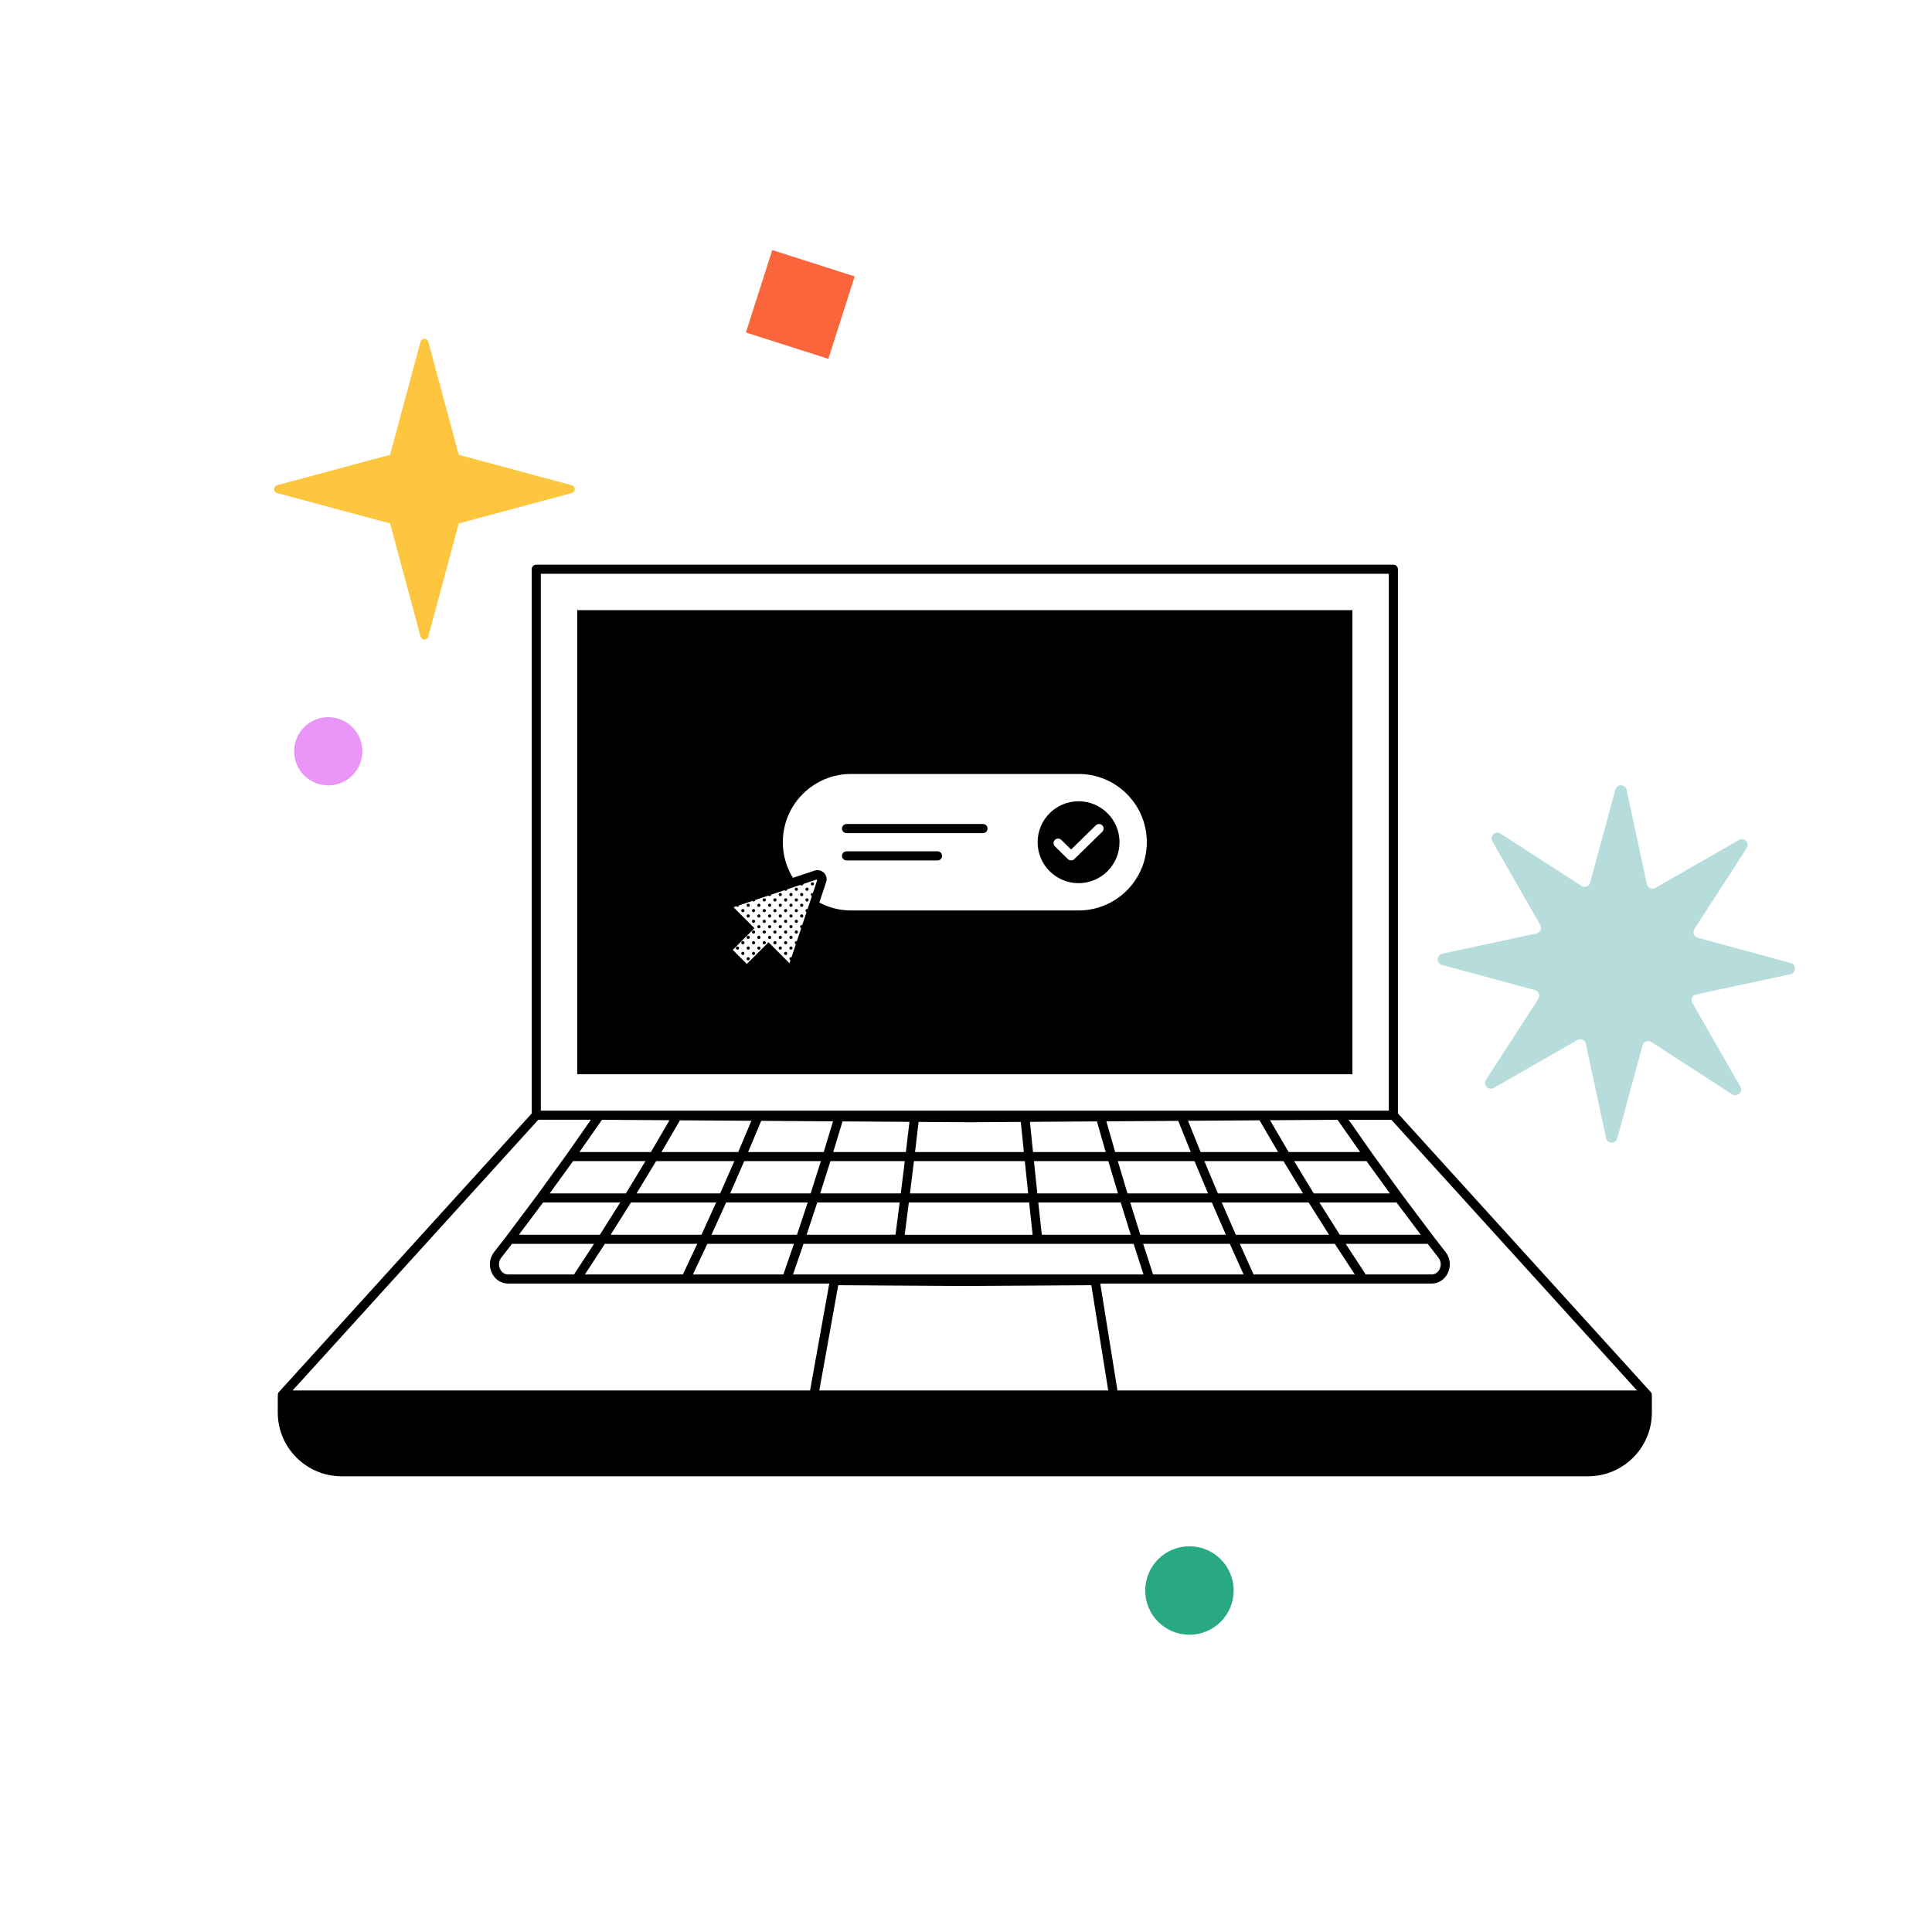 <?xml version="1.0" encoding="UTF-8"?><svg id="Layer_1" xmlns="http://www.w3.org/2000/svg" width="564" height="564" xmlns:xlink="http://www.w3.org/1999/xlink" viewBox="0 0 564 564"><defs><style>.cls-1{clip-path:url(#clippath);}.cls-2{fill:none;}.cls-2,.cls-3,.cls-4,.cls-5,.cls-6,.cls-7,.cls-8{stroke-width:0px;}.cls-3{fill:#fb653c;}.cls-4{fill:#000;}.cls-5{fill:#28a983;}.cls-6{fill:#e996f8;}.cls-7{fill:#fdc63e;}.cls-8{fill:#b6dcdc;}</style><clipPath id="clippath"><rect class="cls-2" x="80" y="73" width="444" height="404.222"/></clipPath></defs><g class="cls-1"><path class="cls-8" d="M483.246,259.199l24.399-13.987c1.536-.88,3.219.895,2.258,2.382l-15.269,23.618c-.621.961-.127,2.248.976,2.547l27.143,7.363c1.709.463,1.644,2.909-.087,3.281l-27.497,5.904c-1.119.24-1.68,1.498-1.111,2.491l13.987,24.399c.88,1.536-.895,3.219-2.382,2.258l-23.618-15.269c-.961-.621-2.248-.128-2.547.976l-7.363,27.143c-.463,1.709-2.909,1.644-3.281-.087l-5.904-27.498c-.24-1.118-1.499-1.679-2.491-1.11l-24.399,13.987c-1.536.88-3.219-.896-2.258-2.382l15.269-23.619c.621-.96.127-2.247-.976-2.546l-27.143-7.363c-1.709-.463-1.644-2.909.087-3.281l27.498-5.904c1.118-.24,1.679-1.499,1.11-2.491l-13.987-24.399c-.88-1.536.896-3.219,2.382-2.258l23.618,15.269c.961.62,2.248.127,2.547-.976l7.363-27.143c.463-1.709,2.909-1.644,3.281.087l5.904,27.497c.24,1.119,1.499,1.68,2.491,1.111Z"/><path class="cls-6" d="M95.828,229.281c5.502,0,9.962-4.461,9.962-9.962s-4.46-9.962-9.962-9.962-9.962,4.46-9.962,9.962,4.46,9.962,9.962,9.962Z"/><path class="cls-7" d="M123.894,100.066l9.063,33.658,33.658,9.063-33.658,9.062-9.063,33.658-9.062-33.658-33.658-9.062,33.658-9.063,9.062-33.658Z"/><path class="cls-7" d="M123.894,186.681c-.531,0-.995-.356-1.134-.869l-8.885-33.005-33.006-8.887c-.512-.139-.869-.603-.869-1.134,0-.53.357-.995.869-1.133l33.006-8.886,8.885-33.005c.139-.512.603-.869,1.134-.869.53,0,.995.357,1.133.869l8.887,33.005,33.006,8.886c.512.138.869.603.869,1.133,0,.531-.357.995-.869,1.134l-33.006,8.887-8.887,33.005c-.138.512-.603.869-1.133.869ZM85.688,142.786l29.449,7.93c.404.109.72.424.829.829l7.928,29.448,7.929-29.448c.109-.405.424-.72.829-.829l29.449-7.93-29.449-7.928c-.405-.109-.72-.424-.829-.829l-7.929-29.448-7.928,29.448c-.109.405-.425.72-.829.829l-29.449,7.928Z"/><path class="cls-3" d="M249.505,80.689l-24.069-7.689-7.689,24.069,24.069,7.69,7.689-24.07Z"/><path class="cls-5" d="M347.224,477.222c7.13,0,12.91-5.78,12.91-12.911s-5.78-12.91-12.91-12.91-12.911,5.78-12.911,12.91,5.781,12.911,12.911,12.911Z"/><path class="cls-4" d="M482.183,407.52c.087-.412-.014-.846-.305-1.165l-73.79-81.308v-158.88c0-.734-.594-1.328-1.328-1.328h-250.208c-.735,0-1.329.594-1.329,1.328v158.88l-73.791,81.308c-.291.32-.392.753-.305,1.165-.011.068-.04.129-.04.199v4.622c0,10.268,8.355,18.623,18.623,18.623h363.89c10.268,0,18.623-8.355,18.623-18.623v-4.622c0-.07-.029-.131-.04-.199ZM157.88,167.496h247.551v156.735h-247.551v-156.735ZM299.162,338.962l.988,9.419h-34.507l.806-6.535.355-2.884h32.358ZM267.125,336.306l1.04-8.79,14.941.102,14.893-.102.889,8.79h-31.763ZM300.432,351.037l.842,7.752.18,1.667h-37.353l1.209-9.419h35.122ZM328.496,355.314l1.598,5.142h-25.967l-.842-7.752-.18-1.667h24.062l1.329,4.277ZM326.323,338.962h22.385l3.943,9.419h-23.516l-1.633-5.471-1.179-3.948ZM329.95,351.037h23.826l4.086,9.419h-24.985l-1.329-4.276-1.598-5.143ZM356.672,351.037h25.36l.886,1.402,5.061,8.017h-27.221l-4.086-9.419ZM355.532,348.381l-3.943-9.419h23.086l2.593,4.264,3.135,5.155h-24.871ZM350.489,336.306l-3.679-9.119,20.879-.141,5.417,9.26h-22.617ZM347.624,336.306h-22.082l-2.566-8.958,20.976-.141,3.672,9.099ZM323.551,338.962l1.634,5.471,1.178,3.948h-23.543l-.987-9.419h21.718ZM301.559,336.306l-.407-4.024-.485-4.784,19.552-.132,2.56,8.94h-21.22ZM264.45,336.306h-21.211l2.712-8.94,19.541.132-1.042,8.808ZM264.128,338.962l-.805,6.535-.356,2.884h-23.532l2.985-9.419h21.708ZM210.248,348.381h-24.426l5.713-9.419h22.83l-4.117,9.419ZM217.264,338.962h22.369l-2.986,9.419h-23.5l4.117-9.419ZM209.056,351.037l-4.274,9.419h-26.521l2.954-4.69,2.98-4.729h24.861ZM211.973,351.037h23.809l-1.584,4.787-1.532,4.632h-24.967l4.274-9.419ZM237.047,355.669l1.533-4.632h24.051l-1.209,9.419h-25.958l1.583-4.787ZM240.463,336.306h-22.068l2.465-5.863,1.362-3.237,20.959.142-2.718,8.958ZM215.512,336.306h-22.411l5.405-9.26,20.842.141-3.836,9.119ZM190.025,336.306h-20.864l6.57-9.413,19.711.132-5.417,9.281ZM188.429,338.962l-5.714,9.419h-22.241l6.819-9.419h21.136ZM181.056,351.037l-2.955,4.69-2.98,4.729h-23.649l7.064-9.419h22.52ZM173.4,363.112l-5.832,8.936h-19.234c-.987,0-1.857-.574-2.329-1.538-.427-.869-.566-2.205.319-3.347l3.143-4.051h23.933ZM176.574,363.112h26.971l-4.2,8.936h-28.603l5.832-8.936ZM206.482,363.112h25.281l-2.761,8.024-.314.912h-26.407l4.201-8.936ZM234.259,364.025l.314-.913h96.359l.199.619,2.686,8.317h-102.32l2.762-8.023ZM333.723,363.112h25.303l4.01,8.936h-26.428l-.199-.618-2.686-8.318ZM361.938,363.112h27.732l5.845,8.936h-29.567l-4.01-8.936ZM392.844,363.112h23.933l3.146,4.049c.887,1.141.749,2.477.323,3.348-.472.963-1.344,1.539-2.331,1.539h-19.226l-5.845-8.936ZM391.121,360.456l-.885-1.402-5.061-8.017h22.516l7.077,9.419h-23.647ZM383.512,348.381l-2.592-4.264-3.135-5.155h21.133l6.831,9.419h-22.237ZM376.184,336.306l-5.43-9.281,19.71-.132,6.583,9.413h-20.863ZM85.414,405.919l71.725-79.032h15.355l-6.969,9.987-8.728,12.056-.001.001-9.028,12.037s-.001.001-.002.002l-3.541,4.564c-1.367,1.763-1.599,4.119-.606,6.145.928,1.895,2.691,3.026,4.715,3.026h93.751l-5.605,31.214H85.414ZM239.179,405.919l5.519-30.735,36.965.233,36.92-.232,4.937,30.734h-84.341ZM326.211,405.919l-5.014-31.214h96.718c2.026,0,3.789-1.132,4.716-3.029.993-2.029.759-4.383-.609-6.145l-3.536-4.55-9.07-12.07-8.737-12.046-6.977-9.978h12.469l71.725,79.032h-151.685ZM394.805,178.123h-226.3v135.483h226.3v-135.483ZM237.246,260.884l.058-.175c-.047-.016-.096-.03-.149-.03-.258,0-.468.209-.468.468,0,.208.137.378.325.439l-.154.462-1.115,3.345c-.048-.016-.096-.03-.149-.03-.065,0-.126.013-.182.037-.112.047-.202.137-.25.249-.023.056-.036.118-.036.183,0,.064.013.126.036.182.048.112.138.202.25.249.011.005.026.004.038.008l.175-.524-4.567,13.7c-.047-.016-.096-.03-.149-.03-.258,0-.468.209-.468.468,0,.208.137.378.325.439l-.289.867-6.121-6.121-6.335,6.334-4.108-4.108,6.335-6.334-6.121-6.121.815-.272c.086.101.209.169.353.169.249,0,.448-.196.463-.441l3.882-1.294c.086.099.198.174.339.174.194,0,.361-.118.432-.286.02-.048.028-.101.031-.155l12.624-4.208.613-.205,4.685-1.561c.055.065.126.113.209.141l-1.327,3.981ZM334.786,245.865c0,11.003-8.921,19.923-19.924,19.923h-66.414c-3.351,0-6.498-.844-9.267-2.31l1.991-5.972c.318-.955.07-2.007-.642-2.719-.506-.506-1.185-.778-1.878-.778-.282,0-.565.045-.84.136l-6.344,2.115c-1.859-3.028-2.944-6.582-2.944-10.395,0-11.004,8.921-19.925,19.924-19.925h66.414c11.003,0,19.924,8.921,19.924,19.925ZM314.862,233.91c-6.602,0-11.955,5.352-11.955,11.954s5.353,11.955,11.955,11.955,11.954-5.352,11.954-11.955-5.352-11.954-11.954-11.954ZM321.768,242.829l-8.153,7.97c-.258.253-.594.379-.929.379-.334,0-.67-.126-.928-.379l-3.802-3.717c-.524-.512-.535-1.353-.021-1.878.512-.524,1.354-.533,1.878-.021l2.873,2.809,7.224-7.062c.526-.512,1.369-.502,1.879.021.513.525.503,1.366-.021,1.878ZM286.968,240.551h-39.848c-.734,0-1.328.594-1.328,1.329,0,.734.594,1.328,1.328,1.328h39.848c.734,0,1.328-.594,1.328-1.328,0-.735-.594-1.329-1.328-1.329ZM273.685,248.521h-26.565c-.734,0-1.328.594-1.328,1.328s.594,1.328,1.328,1.328h26.565c.735,0,1.329-.594,1.329-1.328s-.594-1.328-1.329-1.328ZM223.102,274.732c-.259,0-.468.21-.468.468,0,.065.013.127.037.183.071.168.237.286.431.286s.36-.118.432-.286c.023-.056.036-.118.036-.183,0-.258-.209-.468-.468-.468ZM224.664,263.802c-.259,0-.469.209-.469.468,0,.258.21.468.469.468.258,0,.468-.209.468-.468s-.21-.468-.468-.468ZM224.664,266.925c-.259,0-.469.209-.469.468s.21.468.469.468c.258,0,.468-.209.468-.468s-.21-.468-.468-.468ZM223.102,271.609c-.259,0-.468.21-.468.468,0,.259.209.469.468.469s.468-.21.468-.469c0-.258-.209-.468-.468-.468ZM223.102,268.486c-.259,0-.468.21-.468.468,0,.259.209.469.468.469s.468-.21.468-.469c0-.258-.209-.468-.468-.468ZM223.102,262.24c-.259,0-.468.21-.468.468,0,.065.013.127.037.183.071.168.237.286.431.286s.36-.118.432-.286c.023-.056.036-.118.036-.183,0-.258-.209-.468-.468-.468ZM227.786,266.925c-.258,0-.468.209-.468.468s.21.468.468.468c.259,0,.469-.209.469-.468s-.21-.468-.469-.468ZM223.102,265.363c-.259,0-.468.21-.468.469,0,.258.209.468.468.468s.468-.21.468-.468c0-.259-.209-.469-.468-.469ZM226.225,268.486c-.259,0-.468.21-.468.468,0,.259.209.469.468.469s.469-.21.469-.469c0-.258-.21-.468-.469-.468ZM226.225,271.609c-.259,0-.468.21-.468.468,0,.259.209.469.468.469s.469-.21.469-.469c0-.258-.21-.468-.469-.468ZM227.786,263.802c-.258,0-.468.209-.468.468,0,.258.21.468.468.468.259,0,.469-.209.469-.468s-.21-.468-.469-.468ZM226.225,274.732c-.259,0-.468.21-.468.468,0,.065.013.127.036.183.071.168.238.286.432.286s.361-.118.432-.286c.023-.056.037-.118.037-.183,0-.258-.21-.468-.469-.468ZM227.786,260.679c-.258,0-.468.209-.468.468s.21.468.468.468c.259,0,.469-.209.469-.468,0-.258-.21-.468-.469-.468ZM221.541,273.171c-.259,0-.469.209-.469.468,0,.258.21.468.469.468.258,0,.468-.209.468-.468s-.21-.468-.468-.468ZM226.225,265.363c-.259,0-.468.21-.468.469,0,.258.209.468.468.468s.469-.21.469-.468c0-.259-.21-.469-.469-.469ZM226.225,262.24c-.259,0-.468.21-.468.468,0,.065.013.127.036.183.071.168.238.286.432.286s.361-.118.432-.286c.023-.056.037-.118.037-.183,0-.258-.21-.468-.469-.468ZM224.664,273.171c-.259,0-.469.209-.469.468,0,.258.21.468.469.468.258,0,.468-.209.468-.468s-.21-.468-.468-.468ZM221.541,276.294c-.259,0-.469.209-.469.468,0,.258.21.468.469.468.258,0,.468-.21.468-.468,0-.259-.21-.468-.468-.468ZM218.418,276.294c-.259,0-.469.209-.469.468,0,.258.21.468.469.468.258,0,.468-.21.468-.468,0-.259-.21-.468-.468-.468ZM219.979,265.363c-.259,0-.468.21-.468.469,0,.258.209.468.468.468s.469-.21.469-.468c0-.259-.21-.469-.469-.469ZM221.541,270.048c-.259,0-.469.209-.469.468s.21.468.469.468c.258,0,.468-.209.468-.468s-.21-.468-.468-.468ZM218.418,279.417c-.259,0-.469.209-.469.468,0,.258.21.468.469.468.258,0,.468-.209.468-.468s-.21-.468-.468-.468ZM218.418,273.171c-.259,0-.469.209-.469.468,0,.258.21.468.469.468.258,0,.468-.209.468-.468s-.21-.468-.468-.468ZM216.856,265.363c-.258,0-.468.21-.468.469,0,.258.209.468.468.468s.469-.21.469-.468c0-.259-.21-.469-.469-.469ZM218.418,266.925c-.259,0-.469.209-.469.468s.21.468.469.468c.258,0,.468-.209.468-.468s-.21-.468-.468-.468ZM218.418,263.802c-.259,0-.469.209-.469.468,0,.258.21.468.469.468.258,0,.468-.209.468-.468s-.21-.468-.468-.468ZM219.979,268.486c-.259,0-.468.21-.468.468,0,.259.209.469.468.469s.469-.21.469-.469c0-.258-.21-.468-.469-.468ZM219.979,271.609c-.259,0-.468.21-.468.468,0,.259.209.469.468.469s.469-.21.469-.469c0-.258-.21-.468-.469-.468ZM219.979,277.855c-.259,0-.468.209-.468.468s.209.469.468.469.469-.21.469-.469-.21-.468-.469-.468ZM221.541,266.925c-.259,0-.469.209-.469.468s.21.468.469.468c.258,0,.468-.209.468-.468s-.21-.468-.468-.468ZM221.541,263.802c-.259,0-.469.209-.469.468,0,.258.21.468.469.468.258,0,.468-.209.468-.468s-.21-.468-.468-.468ZM216.856,274.732c-.258,0-.468.21-.468.468,0,.065.013.127.036.183.072.168.238.286.432.286s.361-.118.432-.286c.023-.056.037-.118.037-.183,0-.258-.21-.468-.469-.468ZM216.856,277.855c-.258,0-.468.209-.468.468s.209.469.468.469.469-.21.469-.469-.21-.468-.469-.468ZM215.295,276.294c-.259,0-.468.209-.468.468,0,.258.209.468.468.468.258,0,.468-.21.468-.468,0-.259-.21-.468-.468-.468ZM219.979,274.732c-.259,0-.468.21-.468.468,0,.065.013.127.037.183.071.168.237.286.431.286s.361-.118.432-.286c.024-.056.037-.118.037-.183,0-.258-.21-.468-.469-.468ZM224.664,270.048c-.259,0-.469.209-.469.468s.21.468.469.468c.258,0,.468-.209.468-.468s-.21-.468-.468-.468ZM234.033,266.925c-.259,0-.469.209-.469.468s.21.468.469.468c.258,0,.468-.209.468-.468s-.21-.468-.468-.468ZM234.033,260.679c-.259,0-.469.209-.469.468s.21.468.469.468c.258,0,.468-.209.468-.468,0-.258-.21-.468-.468-.468ZM235.594,259.117c-.065,0-.127.013-.183.037-.112.047-.201.137-.249.249-.023.056-.037.118-.037.182,0,.065.014.127.037.183.048.112.138.202.249.249.056.024.118.037.183.037.258,0,.468-.21.468-.469,0-.258-.21-.468-.468-.468ZM235.594,262.24c-.065,0-.127.013-.183.037-.112.047-.201.137-.249.249-.023.056-.037.118-.037.182,0,.065.014.127.037.183.048.112.138.202.249.249.056.024.118.037.183.037.194,0,.36-.118.431-.286.024-.056.037-.118.037-.183,0-.258-.21-.468-.468-.468ZM234.033,263.802c-.259,0-.469.209-.469.468,0,.258.21.468.469.468.258,0,.468-.209.468-.468s-.21-.468-.468-.468ZM232.471,271.609c-.259,0-.468.21-.468.468,0,.259.209.469.468.469s.468-.21.468-.469c0-.258-.209-.468-.468-.468ZM232.471,268.486c-.259,0-.468.21-.468.468,0,.259.209.469.468.469s.468-.21.468-.469c0-.258-.209-.468-.468-.468ZM233.564,270.516c0,.208.137.378.325.439l.292-.877c-.047-.016-.096-.03-.148-.03-.259,0-.469.209-.469.468ZM237.155,257.556c-.258,0-.468.209-.468.468s.21.468.468.468c.259,0,.469-.209.469-.468s-.21-.468-.469-.468ZM225.127,261.174l-.816.272c.086.101.209.169.353.169.248,0,.448-.196.463-.441ZM229.811,259.613l-.816.272c.086.101.21.169.353.169.249,0,.448-.196.463-.441ZM234.496,258.051l-.817.272c.087.102.21.169.353.169.249,0,.449-.196.464-.441ZM232.471,265.363c-.259,0-.468.21-.468.469,0,.258.209.468.468.468s.468-.21.468-.468c0-.259-.209-.469-.468-.469ZM229.348,265.363c-.259,0-.468.21-.468.469,0,.258.209.468.468.468.258,0,.468-.21.468-.468,0-.259-.21-.469-.468-.469ZM229.348,271.609c-.259,0-.468.21-.468.468,0,.259.209.469.468.469.258,0,.468-.21.468-.469,0-.258-.21-.468-.468-.468ZM229.348,262.24c-.259,0-.468.21-.468.468,0,.065.013.127.036.183.071.168.238.286.432.286s.36-.118.432-.286c.023-.056.036-.118.036-.183,0-.258-.21-.468-.468-.468ZM229.348,277.855c-.259,0-.468.209-.468.468s.209.469.468.469c.258,0,.468-.21.468-.469s-.21-.468-.468-.468ZM229.348,274.732c-.259,0-.468.21-.468.468,0,.065.013.127.036.183.071.168.238.286.432.286s.36-.118.432-.286c.023-.056.036-.118.036-.183,0-.258-.21-.468-.468-.468ZM229.348,268.486c-.259,0-.468.21-.468.468,0,.259.209.469.468.469.258,0,.468-.21.468-.469,0-.258-.21-.468-.468-.468ZM227.786,273.171c-.258,0-.468.209-.468.468,0,.258.21.468.468.468.259,0,.469-.209.469-.468s-.21-.468-.469-.468ZM227.786,270.048c-.258,0-.468.209-.468.468s.21.468.468.468c.259,0,.469-.209.469-.468s-.21-.468-.469-.468ZM227.786,276.294c-.258,0-.468.209-.468.468,0,.258.21.468.468.468.259,0,.469-.21.469-.468,0-.259-.21-.468-.469-.468ZM230.909,270.048c-.258,0-.468.209-.468.468s.21.468.468.468c.259,0,.469-.209.469-.468s-.21-.468-.469-.468ZM230.909,276.294c-.258,0-.468.209-.468.468,0,.258.21.468.468.468.259,0,.469-.21.469-.468,0-.259-.21-.468-.469-.468ZM230.909,273.171c-.258,0-.468.209-.468.468,0,.258.21.468.468.468.259,0,.469-.209.469-.468s-.21-.468-.469-.468ZM232.003,275.2c0,.065.013.127.036.183.053.123.164.201.293.243l.288-.864c-.048-.016-.096-.03-.149-.03-.259,0-.468.21-.468.468ZM232.471,262.24c-.259,0-.468.21-.468.468,0,.065.013.127.036.183.071.168.238.286.432.286s.36-.118.432-.286c.023-.056.036-.118.036-.183,0-.258-.209-.468-.468-.468ZM230.909,263.802c-.258,0-.468.209-.468.468,0,.258.21.468.468.468.259,0,.469-.209.469-.468s-.21-.468-.469-.468ZM230.909,260.679c-.258,0-.468.209-.468.468s.21.468.468.468c.259,0,.469-.209.469-.468,0-.258-.21-.468-.469-.468ZM232.471,259.117c-.259,0-.468.21-.468.468,0,.259.209.469.468.469s.468-.21.468-.469c0-.258-.209-.468-.468-.468ZM230.909,266.925c-.258,0-.468.209-.468.468s.21.468.468.468c.259,0,.469-.209.469-.468s-.21-.468-.469-.468Z"/></g></svg>